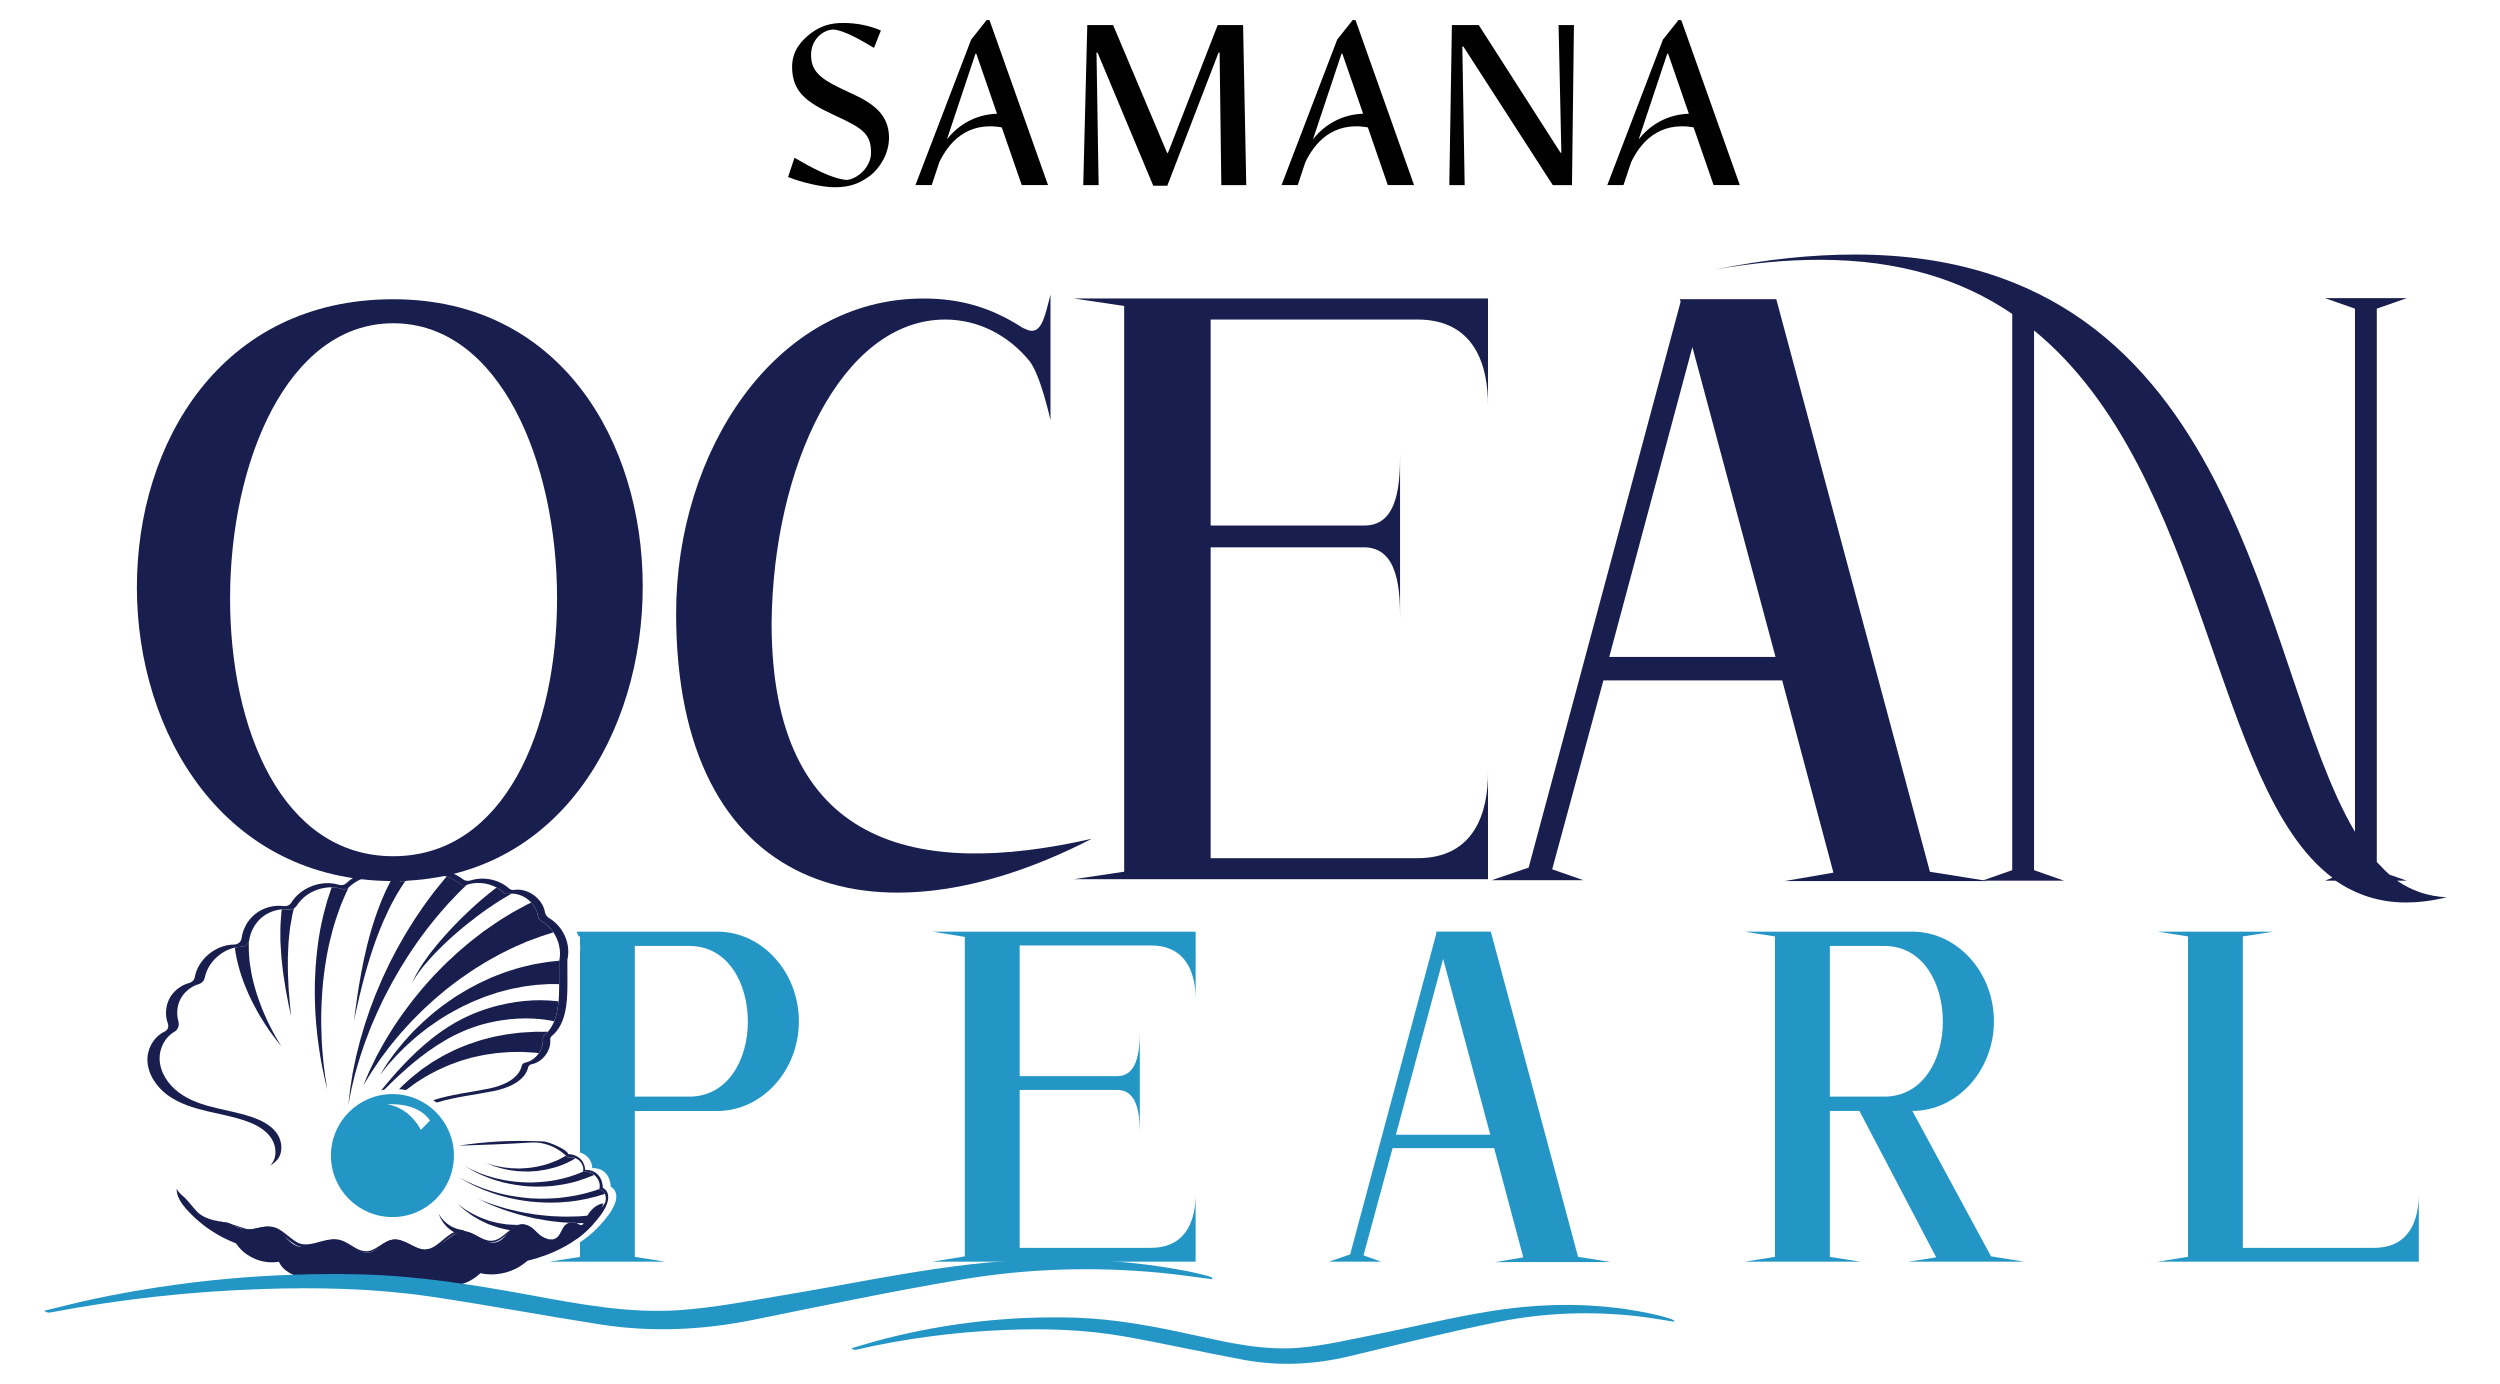 <?xml version="1.0" encoding="utf-8"?>
<!-- Generator: Adobe Illustrator 16.0.0, SVG Export Plug-In . SVG Version: 6.00 Build 0)  -->
<!DOCTYPE svg PUBLIC "-//W3C//DTD SVG 1.1//EN" "http://www.w3.org/Graphics/SVG/1.1/DTD/svg11.dtd">
<svg version="1.1" id="Layer_1" xmlns="http://www.w3.org/2000/svg" xmlns:xlink="http://www.w3.org/1999/xlink" x="0px" y="0px"
	 width="135.5px" height="75px" viewBox="0 0 135.5 75" enable-background="new 0 0 135.5 75" xml:space="preserve">
<path fill="#020102" d="M46.042,5.014c-1.434-0.661-2.083-1.041-2.083-2.037c0-0.821,0.626-1.364,1.216-1.376
	c0.544,0.037,1.447,0.544,2.197,0.996l0.372-0.946c-0.602-0.255-1.272-0.406-2.048-0.406c-0.67,0-1.18,0.15-1.711,0.531
	c-0.544,0.405-1.053,0.971-1.053,1.849c0,1.376,0.82,1.932,2.255,2.602c1.56,0.719,2.023,1.007,2.023,2.048
	c0,0.82-0.787,1.444-1.317,1.478c-0.786-0.056-1.896-0.658-2.832-1.201l-0.347,1.042c0.741,0.301,1.849,0.556,2.534,0.556
	c0.912,0,1.422-0.268,1.907-0.624c0.519-0.393,1.03-1.191,1.03-2.061C48.184,6.193,47.313,5.582,46.042,5.014"/>
<polyline fill="#020102" points="59.431,2.852 59.487,2.852 62.506,10.067 63.268,10.067 66.044,2.852 66.103,2.852 66.195,10.033 
	67.547,10.033 67.375,1.359 65.999,1.359 63.305,8.285 63.256,8.285 60.331,1.359 58.931,1.359 58.712,10.033 59.545,10.033 "/>
<polyline fill="#020102" points="84.625,8.275 84.579,8.275 80.149,1.359 78.693,1.359 78.552,10.033 79.385,10.033 79.258,2.526 
	79.317,2.526 84.16,10.033 85.202,10.033 85.307,1.359 84.475,1.359 "/>
<path fill="#020102" d="M53.481,1.082l-0.844,1.063l-3.02,7.887h0.882l0.411-1.238c0.483-1.014,1.469-2.232,3.386-1.889l1.081,3.124
	h1.425l-3.17-8.935 M54.038,6.163c-0.577,0.015-1.788,0.206-2.715,1.391l1.548-4.644h0.045L54.038,6.163z"/>
<path fill="#020102" d="M73.32,1.082l-0.844,1.063l-3.016,7.887h0.877l0.412-1.238c0.482-1.014,1.472-2.232,3.389-1.889l1.08,3.124
	h1.423l-3.17-8.935 M73.881,6.163c-0.578,0.015-1.788,0.206-2.719,1.391L72.71,2.91h0.046L73.881,6.163z"/>
<path fill="#020102" d="M90.977,1.082l-0.845,1.063l-3.017,7.887h0.879l0.412-1.238c0.482-1.014,1.471-2.232,3.388-1.889
	l1.081,3.124h1.422l-3.17-8.935 M91.536,6.163c-0.577,0.015-1.788,0.206-2.719,1.391l1.548-4.644h0.047L91.536,6.163z"/>
<path fill="#2496C5" d="M50.536,68.382l1.757-0.286V50.78l-1.757-0.285h14.267v3.671c0-1.318-0.439-2.921-2.43-2.921h-7.107v7.08
	h5.299c1.164,0,1.213-1.576,1.213-2.507v5.766c0-0.983-0.025-2.51-1.241-2.51h-5.271v8.559h7.107c1.991,0,2.43-1.604,2.43-2.922
	v3.671"/>
<path fill="#2496C5" d="M81.059,68.406l1.502-0.258l-1.578-5.919h-5.505l-1.576,5.813l0.954,0.339H72.04l1.137-0.391l4.679-17.419
	l-0.025-0.077h2.971l4.73,17.628l1.784,0.283 M78.217,51.97l-2.559,9.534h5.117L78.217,51.97z"/>
<path fill="#2496C5" d="M103.441,68.382l1.502-0.233l-4.162-7.935h-1.604v7.909l1.656,0.259h-6.281l1.652-0.259V50.754l-1.652-0.259
	h9.098c2.43,0,4.42,2.197,4.42,4.859c0,2.664-1.99,4.859-4.42,4.859l4.264,7.882l1.784,0.286 M105.303,55.38
	c0-2.067-1.06-4.11-3.179-4.11h-2.946v8.167h2.946C104.243,59.437,105.303,57.397,105.303,55.38"/>
<path fill="#2496C5" d="M116.936,68.382l1.655-0.262V50.754l-1.655-0.259h6.281l-1.655,0.259v16.879h7.107
	c1.99,0,2.43-1.604,2.43-2.922v3.671"/>
<path fill="#181E4E" d="M31.24,67.162c0.239-0.172,0.466-0.362,0.678-0.571l0.166-0.172c0.255-0.375,0.464-0.777,0.624-1.198
	c-0.365,0.044-0.667,0.322-0.857,0.642c-0.19,0.319-0.298,0.68-0.458,1.014C31.347,66.975,31.295,67.069,31.24,67.162"/>
<path fill="#181E4E" d="M32.674,64.382c0,0,0.018-0.979-0.962-0.979c-0.027-0.59-0.528-0.86-0.912-0.848
	c-0.052-0.255-1.072-0.676-1.333-0.688c-1.739-0.087-3.253,0.018-4.608,0.229h-0.005h-0.003c1.312-0.046,2.607-0.08,3.968-0.175
	c0.651-0.021,1.299,0.203,1.853,0.71l0.119,0.116c0.132-0.046,0.277-0.034,0.4,0.024c0.28,0.117,0.488,0.434,0.408,0.734
	l-0.006,0.019c0.181-0.05,0.366-0.006,0.522,0.089c0.274,0.173,0.461,0.516,0.369,0.829l-0.013,0.037
	c0.147,0,0.254,0.098,0.313,0.23c0.073,0.153,0.073,0.363-0.01,0.516c-0.159,0.283-0.47,0.437-0.734,0.623l-0.027,0.022
	c-0.149,0.106-0.292,0.255-0.369,0.418l-0.008,0.018c-0.041,0.093-0.158,0.12-0.24,0.062l-0.145-0.079h-0.005
	c-0.13-0.053-0.277-0.062-0.406-0.021h-0.003l-0.184,0.11c-0.225,0.206-0.264,0.574-0.521,0.737
	c-0.357,0.224-0.846-0.111-1.098-0.387c-0.113-0.126-0.251-0.231-0.408-0.296l-0.163-0.055l-0.046-0.01h-0.006
	c-0.098-0.015-0.19-0.01-0.273,0.013l-0.002,0.003c-0.169,0.046-0.311,0.157-0.442,0.292c-0.261,0.262-0.495,0.602-0.848,0.669
	c-0.562,0.107-1.007-0.519-1.573-0.583h-0.16c-0.125,0.006-0.249,0.044-0.362,0.093c-0.578,0.258-1.06,0.927-1.711,0.917
	c-0.638-0.008-1.17-0.69-1.8-0.567c-0.455,0.092-0.75,0.58-1.204,0.673c-0.654,0.132-1.179-0.59-1.84-0.677
	c-0.704-0.088-1.389,0.563-2.064,0.348c-0.562-0.181-0.838-0.899-1.413-1.041c-0.417-0.098-0.838,0.138-1.265,0.138
	c-0.369,0-0.707-0.171-1.029-0.347l-0.111-0.034c-0.236-0.019-1.158-0.119-1.612-0.57c-0.225-0.229-0.55-0.677-0.799-0.879
	c-0.131-0.111-0.257-0.233-0.328-0.387v0.003c-0.015,0.393,0.243,0.782,0.512,1.091c0.161,0.181,0.329,0.35,0.507,0.513
	c0.145,0.132,0.295,0.258,0.449,0.375c0.125,0.098,0.257,0.19,0.39,0.278l0.003,0.003c0.399,0.265,0.83,0.492,1.274,0.667
	l0.078,0.031l0.028,0.04l0.145,0.184l0.003,0.004c0.239,0.276,0.546,0.487,0.885,0.626c0.386,0.157,0.813,0.215,1.225,0.15
	l0.043-0.009c0.113,0.268,0.326,0.464,0.584,0.613c0.251,0.148,0.553,0.255,0.86,0.352c0.479,0.15,1.486,0.045,1.486,0.045
	s0.04,0.025,0.111,0.059l0.003,0.003l0.028,0.01c0.187,0.089,0.546,0.225,0.973,0.258h0.003c0.287,0.021,0.603-0.003,0.916-0.123
	h0.002c0.142-0.052,0.28-0.122,0.419-0.218l0.021-0.015l0.028,0.036v0.003c0.08,0.104,0.166,0.19,0.261,0.262
	c0.28,0.218,0.624,0.3,1.017,0.279c0.2-0.013,0.399-0.031,0.59-0.073l0.129-0.031c0.185-0.053,0.362-0.136,0.525-0.265l0.117-0.101
	l0.1-0.104c0.158,0.082,0.317,0.146,0.474,0.196c0.452,0.138,0.894,0.138,1.299,0.015h0.003c0.298-0.085,0.579-0.242,0.83-0.451
	l0.055-0.049h0.003l0.04-0.033l0.006-0.01l0.006-0.003l0.031-0.031c0.371,0.083,0.764,0.086,1.139,0.016
	c0.194-0.036,0.384-0.093,0.565-0.165l0.003-0.004c0.197-0.076,0.387-0.176,0.558-0.298l0.006-0.004l0.157-0.116l0.124-0.104
	l0.095-0.025l0.058-0.013c0.163-0.043,0.323-0.088,0.482-0.141c0.488-0.157,0.968-0.356,1.414-0.608
	c0.209-0.113,0.409-0.239,0.599-0.378l0.007-0.006c0.239-0.172,0.466-0.362,0.678-0.571l0.166-0.172
	C33.633,64.778,32.674,64.382,32.674,64.382"/>
<path fill="#181E4E" d="M20.581,58.276c0.024-0.031,0.135-0.17,0.313-0.391c0.053-0.061,0.105-0.132,0.169-0.206
	c0.064-0.07,0.135-0.15,0.212-0.233c0.074-0.082,0.154-0.169,0.24-0.264c0.085-0.093,0.181-0.182,0.276-0.279
	c0.099-0.097,0.197-0.2,0.311-0.298c0.107-0.099,0.224-0.2,0.34-0.305l0.182-0.153l0.19-0.154c0.129-0.101,0.261-0.206,0.396-0.307
	c0.282-0.193,0.563-0.405,0.872-0.584c0.298-0.193,0.621-0.358,0.937-0.528c0.329-0.153,0.648-0.316,0.98-0.436
	c0.322-0.139,0.657-0.236,0.97-0.345c0.16-0.046,0.319-0.082,0.477-0.126c0.076-0.018,0.153-0.039,0.227-0.059
	c0.077-0.018,0.154-0.03,0.228-0.045c0.147-0.028,0.295-0.059,0.436-0.084c0.138-0.026,0.277-0.039,0.409-0.058
	c0.129-0.016,0.252-0.034,0.372-0.043c0.117-0.01,0.228-0.016,0.328-0.021c0.104-0.007,0.2-0.013,0.29-0.02
	c0.091-0.002,0.184,0,0.264,0c0.125,0,0.227,0.004,0.306,0.004v-1.237l0.006-0.034c-0.083,0.009-0.211,0.021-0.372,0.04
	c-0.083,0.009-0.168,0.015-0.269,0.03c-0.105,0.016-0.219,0.034-0.335,0.056c-0.12,0.019-0.249,0.043-0.384,0.064
	c-0.129,0.027-0.264,0.061-0.406,0.096c-0.142,0.033-0.289,0.064-0.439,0.109c-0.147,0.046-0.303,0.097-0.46,0.142
	c-0.08,0.025-0.16,0.046-0.239,0.077c-0.08,0.03-0.159,0.062-0.24,0.092c-0.163,0.062-0.329,0.12-0.495,0.19
	c-0.326,0.15-0.667,0.296-0.995,0.479c-0.334,0.166-0.655,0.375-0.98,0.568c-0.31,0.219-0.626,0.424-0.916,0.657
	c-0.298,0.221-0.564,0.47-0.829,0.7c-0.129,0.12-0.252,0.243-0.372,0.359l-0.179,0.175l-0.165,0.179
	c-0.108,0.12-0.215,0.233-0.316,0.347c-0.099,0.111-0.188,0.228-0.276,0.335c-0.09,0.11-0.175,0.212-0.253,0.313
	c-0.073,0.102-0.144,0.199-0.211,0.289c-0.064,0.092-0.125,0.181-0.185,0.258c-0.055,0.079-0.102,0.159-0.144,0.227
	C20.698,58.091,20.603,58.242,20.581,58.276"/>
<path fill="#181E4E" d="M19.688,58.841c0.012-0.021,0.125-0.206,0.313-0.516c0.052-0.08,0.102-0.173,0.169-0.268
	c0.062-0.099,0.132-0.199,0.209-0.31c0.074-0.111,0.154-0.229,0.239-0.354c0.085-0.119,0.181-0.245,0.279-0.374
	c0.102-0.132,0.196-0.271,0.311-0.406c0.113-0.134,0.23-0.275,0.346-0.42c0.118-0.147,0.25-0.286,0.378-0.43
	c0.136-0.147,0.265-0.296,0.405-0.442c0.29-0.289,0.578-0.59,0.897-0.873c0.304-0.291,0.642-0.559,0.968-0.839
	c0.344-0.258,0.676-0.525,1.029-0.758c0.338-0.246,0.694-0.458,1.029-0.669c0.169-0.103,0.344-0.194,0.51-0.286
	c0.166-0.096,0.325-0.188,0.491-0.265c0.16-0.083,0.32-0.159,0.471-0.233c0.153-0.077,0.306-0.135,0.448-0.199
	c0.145-0.062,0.282-0.123,0.412-0.182c0.129-0.047,0.251-0.089,0.365-0.132c0.117-0.044,0.225-0.086,0.323-0.12
	c0.099-0.037,0.209-0.067,0.297-0.099c0.178-0.058,0.32-0.101,0.418-0.132c-0.172-0.255-0.396-0.473-0.664-0.623
	c-0.095-0.056-0.16-0.151-0.178-0.265c-0.037-0.273-0.172-0.528-0.363-0.731c-0.064,0.031-0.132,0.062-0.212,0.105
	c-0.111,0.062-0.233,0.126-0.359,0.196c-0.129,0.067-0.264,0.141-0.409,0.221c-0.135,0.08-0.276,0.17-0.424,0.258
	c-0.147,0.093-0.303,0.182-0.455,0.289c-0.153,0.104-0.313,0.215-0.476,0.329c-0.167,0.107-0.326,0.23-0.488,0.355
	c-0.163,0.13-0.332,0.252-0.498,0.388c-0.329,0.279-0.669,0.556-0.989,0.868c-0.335,0.296-0.645,0.628-0.962,0.95
	c-0.3,0.337-0.608,0.663-0.881,1.014c-0.286,0.338-0.54,0.69-0.79,1.026c-0.123,0.168-0.236,0.344-0.35,0.506
	c-0.114,0.169-0.225,0.332-0.32,0.494c-0.101,0.167-0.196,0.326-0.291,0.477c-0.095,0.153-0.173,0.311-0.256,0.455
	c-0.076,0.147-0.153,0.285-0.227,0.417c-0.068,0.139-0.129,0.268-0.187,0.388c-0.058,0.122-0.116,0.237-0.166,0.341
	c-0.052,0.104-0.089,0.203-0.129,0.291C19.782,58.616,19.697,58.816,19.688,58.841"/>
<path fill="#181E4E" d="M22.336,53.27c0.011-0.021,0.069-0.117,0.163-0.273c0.052-0.09,0.129-0.188,0.208-0.304
	c0.08-0.118,0.188-0.24,0.292-0.379c0.114-0.135,0.24-0.279,0.373-0.427c0.142-0.147,0.279-0.304,0.439-0.455
	c0.153-0.155,0.316-0.313,0.485-0.467c0.166-0.156,0.343-0.311,0.519-0.463c0.18-0.147,0.356-0.305,0.537-0.445
	c0.175-0.142,0.357-0.28,0.532-0.412c0.172-0.132,0.344-0.249,0.507-0.368c0.163-0.11,0.317-0.219,0.464-0.313
	c0.144-0.09,0.276-0.181,0.396-0.249c0.12-0.07,0.215-0.132,0.304-0.182c0.074-0.04,0.135-0.073,0.182-0.098L27.55,48.45
	c-0.088,0.015-0.181-0.01-0.245-0.071c-0.117-0.107-0.249-0.196-0.387-0.273l-0.052,0.037c-0.124,0.089-0.246,0.193-0.39,0.305
	c-0.142,0.113-0.286,0.239-0.445,0.371c-0.151,0.139-0.317,0.276-0.48,0.43c-0.163,0.15-0.332,0.311-0.497,0.474
	c-0.169,0.162-0.332,0.335-0.498,0.507c-0.163,0.175-0.325,0.344-0.479,0.521c-0.157,0.176-0.307,0.347-0.445,0.522
	c-0.145,0.169-0.27,0.341-0.396,0.501c-0.12,0.165-0.23,0.322-0.332,0.47c-0.092,0.15-0.187,0.282-0.255,0.411
	c-0.071,0.126-0.135,0.231-0.178,0.326C22.394,53.144,22.345,53.244,22.336,53.27"/>
<path fill="#181E4E" d="M18.877,59.897c0.009-0.046,0.049-0.255,0.114-0.59c0.034-0.193,0.088-0.421,0.153-0.685
	c0.031-0.133,0.068-0.273,0.102-0.418c0.043-0.147,0.086-0.298,0.132-0.461c0.086-0.319,0.206-0.66,0.326-1.022
	c0.059-0.178,0.132-0.363,0.203-0.547c0.071-0.188,0.138-0.381,0.218-0.568c0.166-0.384,0.329-0.777,0.52-1.167
	c0.182-0.396,0.396-0.783,0.599-1.17c0.221-0.382,0.43-0.768,0.667-1.131c0.221-0.372,0.466-0.719,0.697-1.06
	c0.117-0.169,0.24-0.329,0.356-0.485c0.117-0.159,0.23-0.316,0.351-0.461c0.235-0.292,0.454-0.568,0.675-0.811
	c0.108-0.123,0.21-0.239,0.308-0.35c0.101-0.108,0.196-0.206,0.289-0.302c0.089-0.095,0.175-0.185,0.251-0.265
	c0.077-0.082,0.159-0.156,0.227-0.224c0.095-0.09,0.172-0.167,0.24-0.228l-0.021,0.006c-0.121,0.041-0.249,0.021-0.344-0.055
	c-0.218-0.175-0.464-0.308-0.725-0.396l-0.144,0.163c-0.078,0.095-0.16,0.199-0.25,0.307c-0.089,0.11-0.185,0.227-0.283,0.348
	c-0.095,0.126-0.19,0.258-0.294,0.393c-0.209,0.273-0.415,0.58-0.633,0.903c-0.113,0.16-0.218,0.331-0.325,0.504
	c-0.108,0.175-0.222,0.347-0.329,0.534c-0.212,0.368-0.434,0.747-0.633,1.143c-0.212,0.39-0.396,0.805-0.59,1.211
	c-0.175,0.417-0.362,0.826-0.513,1.243c-0.163,0.412-0.298,0.826-0.43,1.223c-0.067,0.2-0.12,0.399-0.177,0.597
	c-0.06,0.193-0.118,0.381-0.16,0.571c-0.093,0.371-0.184,0.725-0.246,1.053c-0.031,0.166-0.064,0.322-0.095,0.474
	c-0.024,0.15-0.046,0.294-0.068,0.426c-0.043,0.271-0.082,0.505-0.098,0.698C18.904,59.64,18.883,59.852,18.877,59.897"/>
<path fill="#181E4E" d="M19.184,55.324c0.006-0.028,0.034-0.15,0.076-0.344c0.046-0.222,0.117-0.538,0.206-0.919
	c0.089-0.378,0.203-0.817,0.329-1.284c0.068-0.233,0.132-0.473,0.209-0.716c0.071-0.245,0.157-0.488,0.236-0.73
	c0.086-0.242,0.166-0.489,0.261-0.722c0.089-0.236,0.188-0.465,0.28-0.685c0.098-0.222,0.193-0.432,0.289-0.628
	c0.099-0.195,0.188-0.381,0.283-0.543c0.046-0.087,0.092-0.166,0.132-0.239c0.043-0.074,0.086-0.142,0.126-0.206
	c0.076-0.129,0.145-0.242,0.212-0.338c0.058-0.089,0.107-0.159,0.139-0.21c-0.102,0.051-0.221,0.047-0.323-0.011
	c-0.118-0.071-0.243-0.126-0.372-0.173l-0.021,0.04c-0.056,0.095-0.123,0.228-0.193,0.375c-0.038,0.074-0.078,0.15-0.118,0.233
	c-0.037,0.083-0.076,0.171-0.116,0.264c-0.086,0.178-0.163,0.381-0.246,0.59c-0.083,0.213-0.163,0.437-0.243,0.673
	c-0.076,0.233-0.156,0.477-0.227,0.722c-0.074,0.249-0.135,0.504-0.203,0.756c-0.062,0.255-0.123,0.51-0.175,0.759
	c-0.055,0.252-0.102,0.501-0.146,0.74c-0.09,0.479-0.163,0.928-0.219,1.314c-0.058,0.385-0.102,0.707-0.129,0.931
	C19.205,55.171,19.188,55.296,19.184,55.324"/>
<path fill="#181E4E" d="M17.07,54.335c0.006,0.362,0.037,0.716,0.058,1.063c0.013,0.173,0.034,0.338,0.05,0.505
	c0.015,0.165,0.031,0.324,0.055,0.481c0.043,0.313,0.08,0.608,0.128,0.881c0.022,0.136,0.046,0.265,0.068,0.388
	c0.022,0.122,0.046,0.24,0.071,0.351c0.043,0.217,0.081,0.407,0.119,0.562c0.068,0.273,0.108,0.442,0.121,0.482
	c-0.01-0.04-0.037-0.212-0.08-0.488c-0.028-0.156-0.052-0.35-0.079-0.571c-0.016-0.107-0.031-0.228-0.044-0.351
	c-0.013-0.126-0.024-0.255-0.037-0.39c-0.03-0.273-0.046-0.569-0.064-0.882c-0.01-0.153-0.013-0.316-0.015-0.479
	c-0.006-0.164-0.013-0.332-0.013-0.504c0.003-0.338,0.003-0.692,0.025-1.048c0.009-0.356,0.046-0.716,0.073-1.075
	c0.046-0.359,0.08-0.719,0.142-1.069c0.031-0.175,0.051-0.35,0.088-0.52c0.034-0.168,0.071-0.337,0.102-0.5
	c0.034-0.165,0.083-0.326,0.12-0.481c0.04-0.157,0.074-0.311,0.12-0.458c0.093-0.293,0.172-0.571,0.268-0.82
	c0.046-0.126,0.089-0.245,0.129-0.359c0.046-0.11,0.092-0.215,0.131-0.311c0.084-0.196,0.151-0.365,0.228-0.51l0.063-0.129
	c-0.093,0.096-0.229,0.126-0.351,0.086c-0.184-0.062-0.375-0.092-0.568-0.096c-0.036,0.105-0.077,0.225-0.12,0.354
	c-0.037,0.106-0.076,0.227-0.116,0.35c-0.037,0.122-0.071,0.255-0.108,0.39c-0.082,0.271-0.145,0.568-0.214,0.882
	c-0.037,0.156-0.063,0.32-0.093,0.485c-0.024,0.166-0.064,0.335-0.082,0.507c-0.021,0.175-0.044,0.351-0.064,0.528
	c-0.028,0.178-0.034,0.359-0.052,0.54c-0.037,0.363-0.043,0.734-0.063,1.104C17.063,53.601,17.055,53.97,17.07,54.335"/>
<path fill="#181E4E" d="M15.196,50.731c0,0.096,0.003,0.194,0.003,0.29c0,0.098,0.009,0.196,0.016,0.297
	c0.012,0.197,0.024,0.399,0.04,0.603c0.021,0.199,0.042,0.398,0.067,0.596c0.019,0.196,0.049,0.39,0.08,0.574
	c0.027,0.187,0.053,0.366,0.083,0.538c0.031,0.168,0.062,0.328,0.091,0.477c0.049,0.294,0.11,0.536,0.145,0.709
	c0.041,0.169,0.061,0.267,0.061,0.267s-0.012-0.098-0.031-0.272c-0.014-0.176-0.048-0.419-0.067-0.719
	c-0.015-0.148-0.024-0.311-0.039-0.483c-0.013-0.168-0.016-0.35-0.025-0.533c-0.009-0.188-0.018-0.379-0.018-0.575s0-0.393,0-0.593
	c0.006-0.196,0.016-0.394,0.024-0.587c0.006-0.096,0.006-0.193,0.016-0.289c0.01-0.095,0.019-0.188,0.028-0.275
	c0.021-0.185,0.034-0.363,0.058-0.525c0.031-0.16,0.055-0.313,0.083-0.455l0.034-0.2l0.046-0.187l0.042-0.148
	c-0.076,0.047-0.166,0.068-0.258,0.056c-0.132-0.015-0.27-0.018-0.402-0.009l-0.021,0.163c-0.006,0.073-0.012,0.147-0.019,0.228
	c-0.011,0.156-0.021,0.325-0.033,0.504C15.191,50.357,15.2,50.541,15.196,50.731"/>
<path fill="#181E4E" d="M12.73,51.358l0.015,0.108l0.027,0.204c0.015,0.071,0.028,0.146,0.046,0.222
	c0.025,0.151,0.071,0.313,0.114,0.485c0.043,0.173,0.098,0.351,0.161,0.535c0.061,0.178,0.125,0.364,0.202,0.55
	c0.071,0.188,0.16,0.371,0.24,0.556c0.089,0.181,0.175,0.365,0.271,0.538c0.092,0.178,0.19,0.344,0.282,0.51
	c0.098,0.159,0.193,0.316,0.288,0.46c0.096,0.142,0.182,0.276,0.271,0.399c0.086,0.12,0.169,0.233,0.243,0.329
	s0.135,0.181,0.19,0.245c0.098,0.12,0.16,0.193,0.172,0.213c-0.012-0.022-0.061-0.103-0.141-0.231
	c-0.046-0.073-0.099-0.165-0.16-0.27c-0.062-0.105-0.126-0.222-0.194-0.354c-0.071-0.129-0.142-0.276-0.218-0.427
	c-0.073-0.154-0.144-0.316-0.218-0.482c-0.074-0.172-0.147-0.347-0.211-0.528c-0.071-0.182-0.129-0.366-0.194-0.55
	c-0.055-0.188-0.113-0.372-0.16-0.559c-0.049-0.185-0.089-0.369-0.126-0.548c-0.03-0.175-0.061-0.347-0.083-0.51
	c-0.019-0.162-0.04-0.316-0.046-0.458l-0.012-0.201l-0.003-0.18c-0.002-0.11-0.006-0.201,0.003-0.294l0.002-0.101
	c-0.055,0.168-0.218,0.288-0.402,0.294C12.969,51.315,12.847,51.334,12.73,51.358"/>
<polyline fill="#181E4E" points="28.466,66.366 28.417,66.369 28.466,66.379 "/>
<path fill="#181E4E" d="M26.347,63.036c0.016,0.007,0.085,0.035,0.2,0.08c0.064,0.025,0.141,0.056,0.233,0.093
	c0.092,0.027,0.2,0.059,0.313,0.092c0.118,0.037,0.243,0.062,0.381,0.09c0.068,0.012,0.135,0.026,0.208,0.039
	c0.071,0.013,0.146,0.019,0.222,0.028c0.073,0.006,0.15,0.016,0.228,0.023c0.076,0.007,0.156,0.007,0.236,0.01
	c0.08,0.003,0.161,0.003,0.24,0.006c0.083,0,0.163-0.009,0.246-0.012l0.242-0.015c0.08-0.007,0.159-0.025,0.243-0.038
	c0.076-0.012,0.156-0.023,0.237-0.036c0.076-0.013,0.149-0.034,0.224-0.052c0.071-0.016,0.14-0.034,0.211-0.054
	c0.083-0.018,0.141-0.042,0.215-0.064l0.193-0.067l0.178-0.072c0.117-0.047,0.222-0.103,0.313-0.151l0.129-0.067l0.098-0.064
	l0.053-0.031c-0.126-0.059-0.265-0.07-0.4-0.024l-0.119-0.116c-0.065,0.043-0.139,0.088-0.228,0.132l-0.157,0.082l-0.178,0.077
	l-0.182,0.074l-0.208,0.074c-0.071,0.021-0.144,0.049-0.215,0.067c-0.074,0.015-0.148,0.033-0.219,0.052
	c-0.076,0.016-0.15,0.036-0.224,0.049l-0.23,0.038c-0.079,0.005-0.157,0.023-0.233,0.026c-0.076,0.007-0.154,0.01-0.23,0.016
	c-0.08,0.003-0.156,0.013-0.23,0.013c-0.077-0.003-0.15-0.006-0.228-0.01c-0.07,0-0.144,0-0.214-0.006l-0.209-0.025
	c-0.132-0.014-0.261-0.026-0.378-0.055c-0.117-0.024-0.224-0.046-0.317-0.064c-0.095-0.027-0.171-0.056-0.239-0.074
	C26.436,63.064,26.362,63.04,26.347,63.036"/>
<path fill="#181E4E" d="M25.183,63.193c0.021,0.01,0.113,0.064,0.261,0.153c0.082,0.053,0.187,0.108,0.31,0.17l0.196,0.101
	c0.071,0.031,0.145,0.062,0.221,0.096c0.154,0.07,0.325,0.132,0.51,0.196c0.09,0.037,0.185,0.062,0.283,0.089
	c0.098,0.031,0.199,0.062,0.301,0.086c0.209,0.046,0.421,0.098,0.642,0.129c0.218,0.043,0.446,0.059,0.673,0.084
	c0.228,0.009,0.455,0.026,0.675,0.018c0.228,0.003,0.45-0.021,0.661-0.033c0.107-0.01,0.209-0.028,0.313-0.04
	c0.101-0.013,0.202-0.028,0.297-0.047c0.096-0.021,0.191-0.036,0.283-0.055c0.089-0.019,0.177-0.046,0.261-0.064
	c0.082-0.025,0.16-0.046,0.24-0.064c0.073-0.024,0.146-0.049,0.211-0.074c0.138-0.043,0.255-0.082,0.344-0.12
	c0.181-0.076,0.341-0.135,0.341-0.135l-0.095-0.067c-0.154-0.095-0.338-0.139-0.52-0.089l0.003-0.019
	c-0.062,0.028-0.132,0.052-0.206,0.083l-0.193,0.077c-0.075,0.021-0.147,0.046-0.225,0.073c-0.077,0.024-0.16,0.053-0.243,0.076
	c-0.088,0.022-0.174,0.044-0.267,0.068c-0.092,0.024-0.187,0.042-0.286,0.062c-0.095,0.019-0.193,0.04-0.298,0.055
	c-0.203,0.025-0.414,0.059-0.632,0.067c-0.215,0.022-0.437,0.02-0.657,0.022c-0.222-0.013-0.443-0.016-0.661-0.043
	c-0.218-0.019-0.43-0.059-0.636-0.093c-0.101-0.019-0.2-0.043-0.298-0.064s-0.193-0.043-0.285-0.074
	c-0.184-0.052-0.359-0.101-0.513-0.162c-0.08-0.031-0.154-0.058-0.227-0.083l-0.197-0.09c-0.126-0.052-0.237-0.101-0.32-0.149
	C25.299,63.255,25.204,63.203,25.183,63.193"/>
<path fill="#181E4E" d="M24.869,63.811c0.024,0.016,0.132,0.074,0.304,0.173c0.095,0.062,0.218,0.123,0.356,0.193
	c0.07,0.036,0.145,0.073,0.224,0.113c0.081,0.033,0.166,0.071,0.255,0.11c0.089,0.036,0.182,0.083,0.277,0.117
	c0.098,0.037,0.199,0.073,0.304,0.111c0.104,0.042,0.212,0.075,0.322,0.109c0.114,0.034,0.228,0.071,0.344,0.102
	c0.236,0.058,0.477,0.126,0.728,0.169c0.251,0.053,0.511,0.083,0.769,0.117c0.257,0.021,0.516,0.049,0.771,0.052
	c0.257,0.013,0.51,0,0.752-0.003c0.123-0.007,0.243-0.019,0.359-0.028c0.117-0.005,0.233-0.015,0.344-0.033
	c0.11-0.016,0.218-0.028,0.322-0.043c0.108-0.016,0.207-0.037,0.302-0.055c0.098-0.019,0.19-0.037,0.275-0.057
	c0.09-0.021,0.172-0.042,0.25-0.062c0.16-0.036,0.292-0.073,0.398-0.109c0.114-0.034,0.203-0.062,0.259-0.077
	c-0.059-0.136-0.166-0.228-0.313-0.228l0.013-0.04l-0.065,0.024l-0.175,0.062c-0.064,0.019-0.132,0.04-0.206,0.062
	c-0.073,0.022-0.15,0.043-0.233,0.067c-0.083,0.022-0.171,0.04-0.263,0.064c-0.093,0.02-0.188,0.046-0.29,0.065
	c-0.101,0.016-0.205,0.036-0.313,0.055c-0.107,0.021-0.218,0.037-0.332,0.049c-0.113,0.013-0.227,0.031-0.346,0.041
	c-0.237,0.016-0.483,0.036-0.735,0.033c-0.251,0.013-0.504-0.007-0.759-0.015c-0.255-0.025-0.51-0.044-0.756-0.087
	c-0.251-0.031-0.494-0.086-0.728-0.132c-0.116-0.028-0.229-0.059-0.341-0.086c-0.114-0.03-0.224-0.059-0.326-0.095
	c-0.107-0.034-0.208-0.064-0.307-0.1c-0.099-0.029-0.19-0.07-0.279-0.104c-0.092-0.034-0.175-0.067-0.258-0.099
	c-0.08-0.037-0.157-0.071-0.228-0.104c-0.145-0.062-0.267-0.119-0.365-0.175C25.005,63.882,24.896,63.823,24.869,63.811"/>
<path fill="#181E4E" d="M25.892,64.972c0.018,0.01,0.108,0.052,0.248,0.113c0.081,0.041,0.179,0.083,0.29,0.136l0.178,0.08
	l0.203,0.08c0.145,0.055,0.298,0.113,0.458,0.175c0.163,0.064,0.341,0.11,0.522,0.168c0.181,0.057,0.368,0.121,0.562,0.161
	c0.196,0.049,0.396,0.098,0.593,0.145c0.2,0.033,0.402,0.07,0.599,0.104c0.196,0.04,0.393,0.056,0.584,0.08
	c0.19,0.016,0.374,0.046,0.549,0.049l0.16,0.01h0.003c0.129-0.043,0.275-0.031,0.406,0.019h0.005l0.148,0.005l0.197-0.005h0.049
	c0.077-0.163,0.219-0.312,0.369-0.418l-0.123,0.009c-0.086,0.007-0.193,0.016-0.316,0.028l-0.194,0.015
	c-0.068,0.003-0.138,0.003-0.214,0.006c-0.148,0.004-0.308,0.007-0.476,0.01c-0.172,0.006-0.354-0.013-0.541-0.016
	c-0.184-0.01-0.377-0.012-0.574-0.039c-0.197-0.022-0.396-0.043-0.593-0.065c-0.199-0.034-0.396-0.067-0.589-0.101
	c-0.197-0.028-0.385-0.08-0.569-0.124c-0.181-0.046-0.359-0.075-0.525-0.132c-0.166-0.052-0.319-0.101-0.463-0.144
	c-0.075-0.025-0.142-0.044-0.207-0.064l-0.184-0.071c-0.114-0.042-0.215-0.08-0.298-0.113
	C26.003,65.016,25.914,64.981,25.892,64.972"/>
<path fill="#181E4E" d="M24.787,65.229l0.126,0.114l0.146,0.135l0.09,0.08l0.109,0.083c0.074,0.056,0.157,0.117,0.246,0.182
	c0.083,0.067,0.188,0.119,0.289,0.181c0.104,0.062,0.206,0.129,0.322,0.178c0.114,0.054,0.23,0.108,0.345,0.164
	c0.12,0.039,0.242,0.085,0.359,0.125c0.119,0.05,0.239,0.074,0.356,0.104c0.12,0.025,0.23,0.064,0.341,0.077l0.175,0.024
	c0.132-0.135,0.273-0.246,0.442-0.292h-0.041l-0.123,0.006l-0.129-0.006c-0.088-0.006-0.187-0.01-0.288-0.016
	c-0.104,0-0.211-0.03-0.326-0.043c-0.113-0.019-0.233-0.031-0.347-0.064c-0.121-0.03-0.236-0.062-0.356-0.091
	c-0.117-0.044-0.234-0.084-0.348-0.127c-0.117-0.037-0.224-0.092-0.329-0.141c-0.102-0.056-0.208-0.096-0.301-0.154
	c-0.089-0.055-0.175-0.107-0.258-0.154l-0.113-0.069l-0.095-0.074l-0.16-0.119C24.845,65.272,24.798,65.236,24.787,65.229"/>
<path fill="#181E4E" d="M23.763,65.771l0.031,0.071l0.083,0.184l0.067,0.12l0.086,0.126l0.104,0.126l0.117,0.126l0.132,0.11
	l0.139,0.099l0.138,0.082l0.089,0.041c0.116-0.053,0.237-0.087,0.362-0.093l0.022-0.086l-0.078-0.012l-0.085-0.013l-0.105-0.025
	l-0.113-0.03l-0.129-0.052l-0.139-0.064l-0.138-0.08l-0.126-0.093l-0.117-0.104L24,66.103l-0.083-0.102l-0.114-0.166"/>
<path fill="#181E4E" d="M30.251,67.011c0-0.003-0.04,0.08-0.184,0.13c-0.142,0.05-0.375,0.05-0.63-0.071
	c-0.257-0.11-0.433-0.439-0.792-0.63L28.5,66.385l-0.08-0.016l-0.076-0.006c-0.11-0.006-0.222,0.021-0.326,0.064
	c-0.212,0.096-0.387,0.253-0.575,0.405c-0.182,0.154-0.378,0.319-0.618,0.388c-0.119,0.034-0.245,0.037-0.372,0.016
	c-0.125-0.025-0.252-0.074-0.375-0.133c-0.245-0.113-0.489-0.271-0.78-0.356c-0.145-0.043-0.308-0.059-0.46-0.027
	c-0.157,0.027-0.302,0.095-0.434,0.178c-0.261,0.17-0.479,0.391-0.725,0.568c-0.123,0.09-0.254,0.167-0.394,0.209l-0.214,0.04
	l-0.111-0.004l-0.11-0.014c-0.298-0.062-0.566-0.244-0.86-0.375c-0.15-0.067-0.308-0.126-0.479-0.145
	c-0.169-0.016-0.341,0.019-0.494,0.085c-0.305,0.139-0.548,0.36-0.836,0.483c-0.141,0.058-0.298,0.089-0.449,0.064
	c-0.15-0.02-0.295-0.08-0.433-0.154c-0.274-0.146-0.529-0.35-0.841-0.442l-0.062-0.016l-0.056-0.012l-0.123-0.015
	c-0.083-0.007-0.163-0.004-0.24,0.003c-0.16,0.012-0.313,0.046-0.46,0.083c-0.295,0.072-0.575,0.172-0.854,0.188
	c-0.138,0.008-0.273,0-0.396-0.041c-0.121-0.036-0.237-0.11-0.348-0.188c-0.221-0.155-0.42-0.335-0.639-0.487
	c-0.107-0.074-0.227-0.148-0.353-0.19c-0.129-0.044-0.255-0.062-0.384-0.062c-0.251,0-0.482,0.058-0.694,0.104
	c-0.107,0.022-0.211,0.043-0.31,0.046l-0.145-0.009l-0.141-0.04c-0.375-0.113-0.694-0.236-0.972-0.304
	c-0.276-0.062-0.494-0.099-0.642-0.126c-0.147-0.024-0.227-0.04-0.227-0.04s0.076,0.019,0.224,0.05
	c0.147,0.033,0.366,0.077,0.639,0.149c0.267,0.074,0.584,0.209,0.956,0.338l0.147,0.046l0.16,0.02
	c0.111-0.004,0.218-0.022,0.329-0.04c0.214-0.037,0.441-0.086,0.672-0.077c0.117,0.003,0.234,0.024,0.341,0.067
	c0.113,0.04,0.215,0.107,0.316,0.182c0.206,0.153,0.403,0.338,0.633,0.503c0.116,0.081,0.236,0.161,0.39,0.213
	c0.148,0.046,0.301,0.055,0.455,0.043c0.304-0.024,0.593-0.123,0.878-0.206c0.287-0.083,0.584-0.144,0.873-0.07
	s0.547,0.261,0.832,0.408c0.142,0.073,0.298,0.139,0.464,0.16c0.166,0.021,0.335-0.01,0.488-0.074
	c0.307-0.126,0.553-0.351,0.842-0.467c0.07-0.03,0.147-0.052,0.221-0.064l0.059-0.007l0.055-0.003l0.114,0.003
	c0.15,0.02,0.295,0.077,0.437,0.146c0.144,0.067,0.282,0.147,0.427,0.22c0.144,0.074,0.294,0.142,0.457,0.176l0.126,0.019
	l0.126,0.003c0.085-0.003,0.169-0.021,0.248-0.046c0.16-0.052,0.302-0.139,0.427-0.23c0.258-0.19,0.47-0.411,0.719-0.571
	c0.12-0.08,0.252-0.141,0.39-0.166c0.139-0.027,0.277-0.016,0.409,0.021c0.271,0.074,0.513,0.228,0.771,0.345
	c0.126,0.059,0.258,0.107,0.399,0.131c0.139,0.025,0.28,0.019,0.413-0.021c0.132-0.041,0.248-0.108,0.353-0.181
	c0.105-0.074,0.2-0.154,0.292-0.234c0.181-0.159,0.353-0.316,0.546-0.405c0.098-0.043,0.2-0.067,0.298-0.064
	c0.104,0,0.193,0.024,0.28,0.067c0.344,0.176,0.531,0.495,0.805,0.608c0.264,0.116,0.503,0.11,0.645,0.055
	c0.071-0.03,0.117-0.067,0.145-0.095l0.027-0.034"/>
<path fill="#181E4E" d="M29.769,49.764c-0.117-0.067-0.206-0.181-0.23-0.315c-0.124-0.743-0.925-1.33-1.677-1.217
	c-0.095,0.016-0.197-0.01-0.271-0.077c-0.553-0.494-1.386-0.662-2.095-0.433c-0.141,0.043-0.292,0.021-0.408-0.067
	c-0.864-0.661-2.151-0.726-3.072-0.151c-0.113,0.074-0.255,0.071-0.371,0.007c-0.895-0.51-2.129-0.359-2.869,0.354
	c-0.108,0.101-0.261,0.139-0.403,0.092c-0.949-0.292-2.089,0.142-2.599,0.989c-0.07,0.113-0.242,0.184-0.378,0.165
	c-0.55-0.076-1.13,0.08-1.563,0.428c-0.406,0.322-0.672,0.808-0.74,1.317c-0.029,0.2-0.207,0.338-0.406,0.338
	c-0.996,0.01-1.957,0.796-2.132,1.772c-0.024,0.15-0.145,0.268-0.292,0.308c-0.47,0.123-0.888,0.452-1.099,0.888
	c-0.2,0.408-0.219,0.894-0.065,1.317c0.062,0.172-0.012,0.356-0.178,0.433c-0.568,0.262-0.946,0.916-0.931,1.555
	c0.019,0.759,0.495,1.453,1.112,1.902c0.618,0.445,1.364,0.678,2.107,0.853c0.743,0.178,1.502,0.305,2.217,0.571
	c0.501,0.188,0.999,0.464,1.287,0.913c0.292,0.448,0.311,1.103-0.077,1.474c0.219-0.129,0.338-0.264,0.338-0.264
	c0.366-0.359,0.347-0.992,0.074-1.428c-0.277-0.434-0.753-0.701-1.229-0.883c-0.679-0.258-1.4-0.381-2.11-0.552
	c-0.707-0.17-1.416-0.394-2.002-0.83c-0.59-0.431-1.041-1.103-1.057-1.837c-0.011-0.586,0.308-1.188,0.805-1.465
	c0.2-0.107,0.273-0.35,0.212-0.571c-0.105-0.381-0.078-0.805,0.095-1.161c0.2-0.411,0.581-0.725,1.013-0.851
	c0.163-0.05,0.289-0.182,0.323-0.351c0.161-0.793,0.851-1.452,1.632-1.628c0.117-0.024,0.239-0.043,0.359-0.046
	c0.184-0.003,0.347-0.123,0.402-0.291v-0.004l0.016-0.064c0.074-0.482,0.326-0.938,0.701-1.244c0.3-0.242,0.679-0.391,1.065-0.424
	c0.132-0.009,0.271-0.009,0.402,0.009c0.092,0.013,0.182-0.009,0.258-0.056l0.144-0.14c0.396-0.638,1.156-1.018,1.899-1.006h0.003
	c0.191,0.004,0.381,0.034,0.565,0.096c0.125,0.04,0.257,0.01,0.353-0.086c0.603-0.6,1.567-0.798,2.369-0.525
	c0.129,0.047,0.254,0.102,0.372,0.173c0.102,0.058,0.221,0.062,0.323,0.011l0.036-0.018c0.648-0.412,1.489-0.482,2.215-0.233
	c0.261,0.089,0.507,0.222,0.725,0.396c0.098,0.076,0.228,0.096,0.344,0.055l0.018-0.006h0.003c0.525-0.179,1.128-0.113,1.616,0.15
	c0.138,0.077,0.27,0.166,0.387,0.273c0.064,0.062,0.157,0.086,0.245,0.071l0.185-0.016c0.396,0,0.783,0.188,1.056,0.481
	c0.191,0.203,0.326,0.458,0.365,0.731c0.016,0.113,0.078,0.209,0.176,0.265c0.267,0.15,0.491,0.368,0.664,0.623
	c0.298,0.448,0.43,1.011,0.316,1.536l-0.006,0.037v1.287c0,0.285-0.003,0.586-0.034,0.885c-0.034,0.374-0.102,0.745-0.233,1.074
	c-0.086,0.209-0.197,0.402-0.344,0.568l-0.19,0.188c-0.053,0.047-0.09,0.113-0.083,0.184c0.027,0.277-0.058,0.554-0.215,0.784
	c-0.175,0.261-0.446,0.461-0.753,0.521c-0.086,0.02-0.154,0.08-0.175,0.166c-0.166,0.722-1.035,1.088-1.784,1.238
	c-0.999,0.206-2.062,0.316-3.023,0.629c0.074,0.044,0.139,0.084,0.2,0.126c0.982-0.301,2.058-0.417,3.074-0.62
	c0.786-0.156,1.698-0.534,1.877-1.277c0.021-0.09,0.091-0.157,0.18-0.175c0.603-0.116,1.072-0.734,1.02-1.339
	c-0.006-0.077,0.028-0.148,0.086-0.197c0.768-0.633,0.845-1.797,0.845-2.808c0-0.445,0-0.888-0.003-1.33
	C30.954,51.158,30.521,50.209,29.769,49.764"/>
<path fill="#181E4E" d="M29.302,55.923c-0.077,0-0.163,0-0.255-0.003c-0.098,0.006-0.206,0.012-0.322,0.019
	c-0.228,0.013-0.491,0.019-0.762,0.059c-0.138,0.019-0.28,0.034-0.427,0.052c-0.148,0.021-0.298,0.055-0.454,0.083
	c-0.314,0.049-0.633,0.145-0.965,0.227c-0.166,0.047-0.332,0.108-0.498,0.164c-0.086,0.026-0.169,0.055-0.252,0.083
	c-0.082,0.033-0.166,0.067-0.251,0.101c-0.163,0.071-0.335,0.132-0.498,0.213c-0.163,0.079-0.326,0.159-0.489,0.242
	c-0.162,0.08-0.313,0.181-0.47,0.271c-0.077,0.046-0.157,0.088-0.233,0.135c-0.074,0.053-0.147,0.102-0.221,0.153
	c-0.145,0.102-0.295,0.19-0.43,0.304c-0.135,0.108-0.271,0.212-0.403,0.32c-0.132,0.104-0.249,0.221-0.371,0.328l-0.176,0.163
	L21.663,59l-0.031,0.031c0.129,0.013,0.255,0.027,0.377,0.05l0.019-0.016l0.188-0.139c0.125-0.089,0.249-0.19,0.386-0.279
	c0.139-0.086,0.277-0.173,0.415-0.261c0.141-0.093,0.295-0.163,0.442-0.246c0.073-0.04,0.148-0.08,0.224-0.119
	c0.077-0.037,0.155-0.071,0.234-0.105c0.156-0.067,0.307-0.147,0.466-0.206c0.163-0.058,0.323-0.119,0.482-0.178
	c0.16-0.059,0.323-0.098,0.483-0.145c0.082-0.023,0.16-0.046,0.239-0.07c0.08-0.019,0.163-0.034,0.243-0.053
	c0.16-0.03,0.316-0.073,0.473-0.098c0.313-0.043,0.615-0.099,0.907-0.113c0.144-0.01,0.285-0.025,0.42-0.031
	c0.135,0,0.268-0.003,0.393-0.006c0.255-0.01,0.479,0.012,0.679,0.021c0.098,0.006,0.19,0.01,0.277,0.016
	c0.082,0.009,0.159,0.015,0.227,0.024c0.157-0.23,0.242-0.507,0.215-0.784c-0.007-0.07,0.03-0.137,0.083-0.184l0.19-0.188
	C29.614,55.923,29.479,55.923,29.302,55.923"/>
<path fill="#181E4E" d="M30.156,54.261c-0.065-0.006-0.153-0.016-0.246-0.021c-0.092-0.009-0.193-0.018-0.298-0.018
	c-0.106-0.003-0.224-0.013-0.347-0.01c-0.245,0-0.522,0.01-0.823,0.04c-0.298,0.024-0.618,0.073-0.953,0.138
	c-0.335,0.068-0.685,0.151-1.038,0.265c-0.353,0.11-0.712,0.246-1.063,0.406c-0.356,0.159-0.7,0.35-1.035,0.559l-0.24,0.153
	l-0.245,0.169c-0.157,0.113-0.311,0.227-0.461,0.347c-0.298,0.234-0.578,0.482-0.844,0.729c-0.261,0.245-0.507,0.491-0.731,0.731
	c-0.227,0.239-0.433,0.469-0.617,0.685c-0.21,0.242-0.394,0.464-0.553,0.657l0.166-0.031c0.153-0.152,0.325-0.322,0.512-0.504
	c0.206-0.196,0.43-0.404,0.675-0.62c0.243-0.215,0.504-0.43,0.781-0.647c0.28-0.213,0.571-0.427,0.882-0.627
	c0.153-0.099,0.313-0.193,0.466-0.286l0.24-0.135l0.251-0.133c0.326-0.159,0.661-0.31,1.002-0.423
	c0.337-0.12,0.679-0.216,1.013-0.286c0.332-0.073,0.658-0.12,0.967-0.156c0.311-0.028,0.603-0.049,0.874-0.046
	c0.27,0,0.516,0.015,0.73,0.033c0.213,0.019,0.406,0.043,0.544,0.071c0.073,0.016,0.132,0.021,0.197,0.036l0.073,0.019
	c0.135-0.329,0.203-0.7,0.237-1.078"/>
<path fill="#2496C5" d="M21.27,59.299c-1.84,0-3.333,1.492-3.333,3.333c0,1.843,1.493,3.333,3.333,3.333
	c1.84,0,3.332-1.49,3.332-3.333C24.602,60.791,23.109,59.299,21.27,59.299 M22.812,61.243c0,0-0.565-1.198-1.822-1.386
	c0,0,1.591-0.166,2.316,0.869L22.812,61.243z"/>
<path fill="#181E4E" d="M7.419,31.823c0-7.824,4.562-15.604,13.893-15.604c9.085,0,13.524,7.741,13.524,15.564
	c0,7.944-4.562,15.97-13.524,15.97C12.144,47.753,7.419,39.767,7.419,31.823 M30.193,32.434c0-7.375-3.097-14.913-8.88-14.913
	c-5.747,0-8.843,7.538-8.843,14.913c0,7.089,2.813,13.973,8.843,13.973S30.193,39.523,30.193,32.434"/>
<path fill="#181E4E" d="M59.173,45.461c-11.884,6.128-22.527,2.863-22.527-12.212c0-8.76,5.338-17.07,13.405-17.07
	c1.913,0,3.627,0.446,5.377,1.589c0.203,0.079,0.327,0.163,0.49,0.163c0.571,0,0.733-0.857,1.019-1.957v6.804
	c0,0-0.531-2.446-1.143-3.216c-1.139-1.389-2.77-2.243-4.561-2.243c-5.625,0-9.333,7.987-9.412,16.461
	C41.821,45.879,49.645,47.632,59.173,45.461"/>
<path fill="#181E4E" d="M96.73,47.753l2.641-0.455l-2.776-10.419h-9.69l-2.777,10.237l1.684,0.59H80.85l2.003-0.682l8.237-30.67
	l-0.045-0.136h5.23l8.327,31.032l3.142,0.502 M91.727,18.812l-4.506,16.792h9.012L91.727,18.812z"/>
<path fill="#181E4E" d="M126.583,47.734h-0.571l0.405-0.164c-6.478-4.846-6.761-21.958-16.172-29.659v29.252l1.628,0.571h-4.441
	l1.631-0.571V17.015c-2.69-1.834-6.07-2.934-10.432-2.934c-1.75,0-3.625,0.163-5.66,0.528c2.768-0.569,5.295-0.813,7.578-0.813
	c21.225,0,21.795,22.367,27.09,31.29V16.729l-1.627-0.571h4.441l-1.631,0.571v29.989c0.246,0.242,0.448,0.487,0.691,0.69
	l0.939,0.326h-0.531c0.774,0.531,1.671,0.856,2.69,0.896c-0.816,0.203-1.548,0.285-2.202,0.285
	C128.905,48.916,127.684,48.468,126.583,47.734"/>
<path fill="#181E4E" d="M76.819,17.318c3.137,0,3.831,2.524,3.831,4.645v-5.785H58.2l2.73,0.406v22.976v4.851v2.834l-2.73,0.409
	H80.65V41.87c0,2.116-0.694,4.645-3.831,4.645H65.617v-2.104v-4.851v-9.896h8.31c1.917,0,1.956,2.444,1.956,3.953v-9.086
	c0,1.505-0.039,3.951-1.914,3.951h-8.352V17.318"/>
<path fill="#2496C5" d="M90.74,71.637c-0.673-0.101-1.346-0.224-2.024-0.301c-2.506-0.279-5.013-0.187-7.476,0.305
	c-2.713,0.541-5.396,1.219-8.088,1.864c-1.914,0.461-3.837,0.554-5.769,0.193c-2.169-0.399-4.322-0.891-6.497-1.271
	c-2.135-0.374-4.291-0.43-6.457-0.341c-2.706,0.111-5.375,0.464-8.014,1.066c-0.077,0.015-0.161,0.018-0.264-0.077
	c0.618-0.175,1.225-0.368,1.846-0.525c3.364-0.852,6.779-1.235,10.247-1.133c2.172,0.064,4.288,0.466,6.401,0.93
	c1.905,0.422,3.828,0.867,5.787,0.7c1.34-0.113,2.66-0.43,3.98-0.69c2.176-0.43,4.328-0.975,6.519-1.314
	c2.989-0.464,5.989-0.448,8.96,0.249c0.239,0.055,0.47,0.132,0.703,0.205l0.156,0.08"/>
<path fill="#2496C5" d="M65.694,69.334c-0.959-0.12-1.913-0.268-2.875-0.356c-3.56-0.332-7.12-0.225-10.615,0.359
	c-3.853,0.642-7.661,1.45-11.482,2.218c-2.715,0.543-5.445,0.657-8.189,0.23c-3.081-0.479-6.136-1.06-9.224-1.515
	c-3.029-0.442-6.094-0.507-9.168-0.402c-3.84,0.132-7.63,0.55-11.378,1.263c-0.107,0.021-0.224,0.024-0.375-0.087
	c0.876-0.208,1.742-0.438,2.624-0.626c4.774-1.011,9.624-1.465,14.547-1.346c3.084,0.077,6.088,0.557,9.086,1.106
	c2.706,0.497,5.434,1.028,8.22,0.829c1.898-0.136,3.774-0.507,5.649-0.817c3.086-0.513,6.146-1.157,9.254-1.563
	c4.246-0.553,8.506-0.534,12.723,0.296c0.338,0.067,0.669,0.159,1.001,0.242c0.077,0.021,0.148,0.064,0.222,0.098"/>
<path fill="#2496C5" d="M38.879,50.495h-7.618c0.034,0.081,0.064,0.163,0.088,0.246l0.087,0.013v0.387
	c0.008,0.074,0.011,0.149,0.011,0.224v0.022c0,0.07-0.003,0.145-0.011,0.217v10.861c0.325,0.096,0.645,0.37,0.666,0.842
	c1.016,0,0.998,1.017,0.998,1.017s0.996,0.415-0.611,2.113l-0.172,0.18c-0.219,0.217-0.454,0.414-0.704,0.595l-0.006,0.003
	l-0.171,0.116v0.793l-1.657,0.259h6.283l-1.656-0.259v-7.909h4.473c2.429,0,4.42-2.195,4.42-4.859
	C43.299,52.692,41.309,50.495,38.879,50.495 M37.355,59.437h-2.949V51.27h2.949c2.119,0,3.179,2.043,3.179,4.11
	C40.534,57.397,39.475,59.437,37.355,59.437"/>
</svg>
